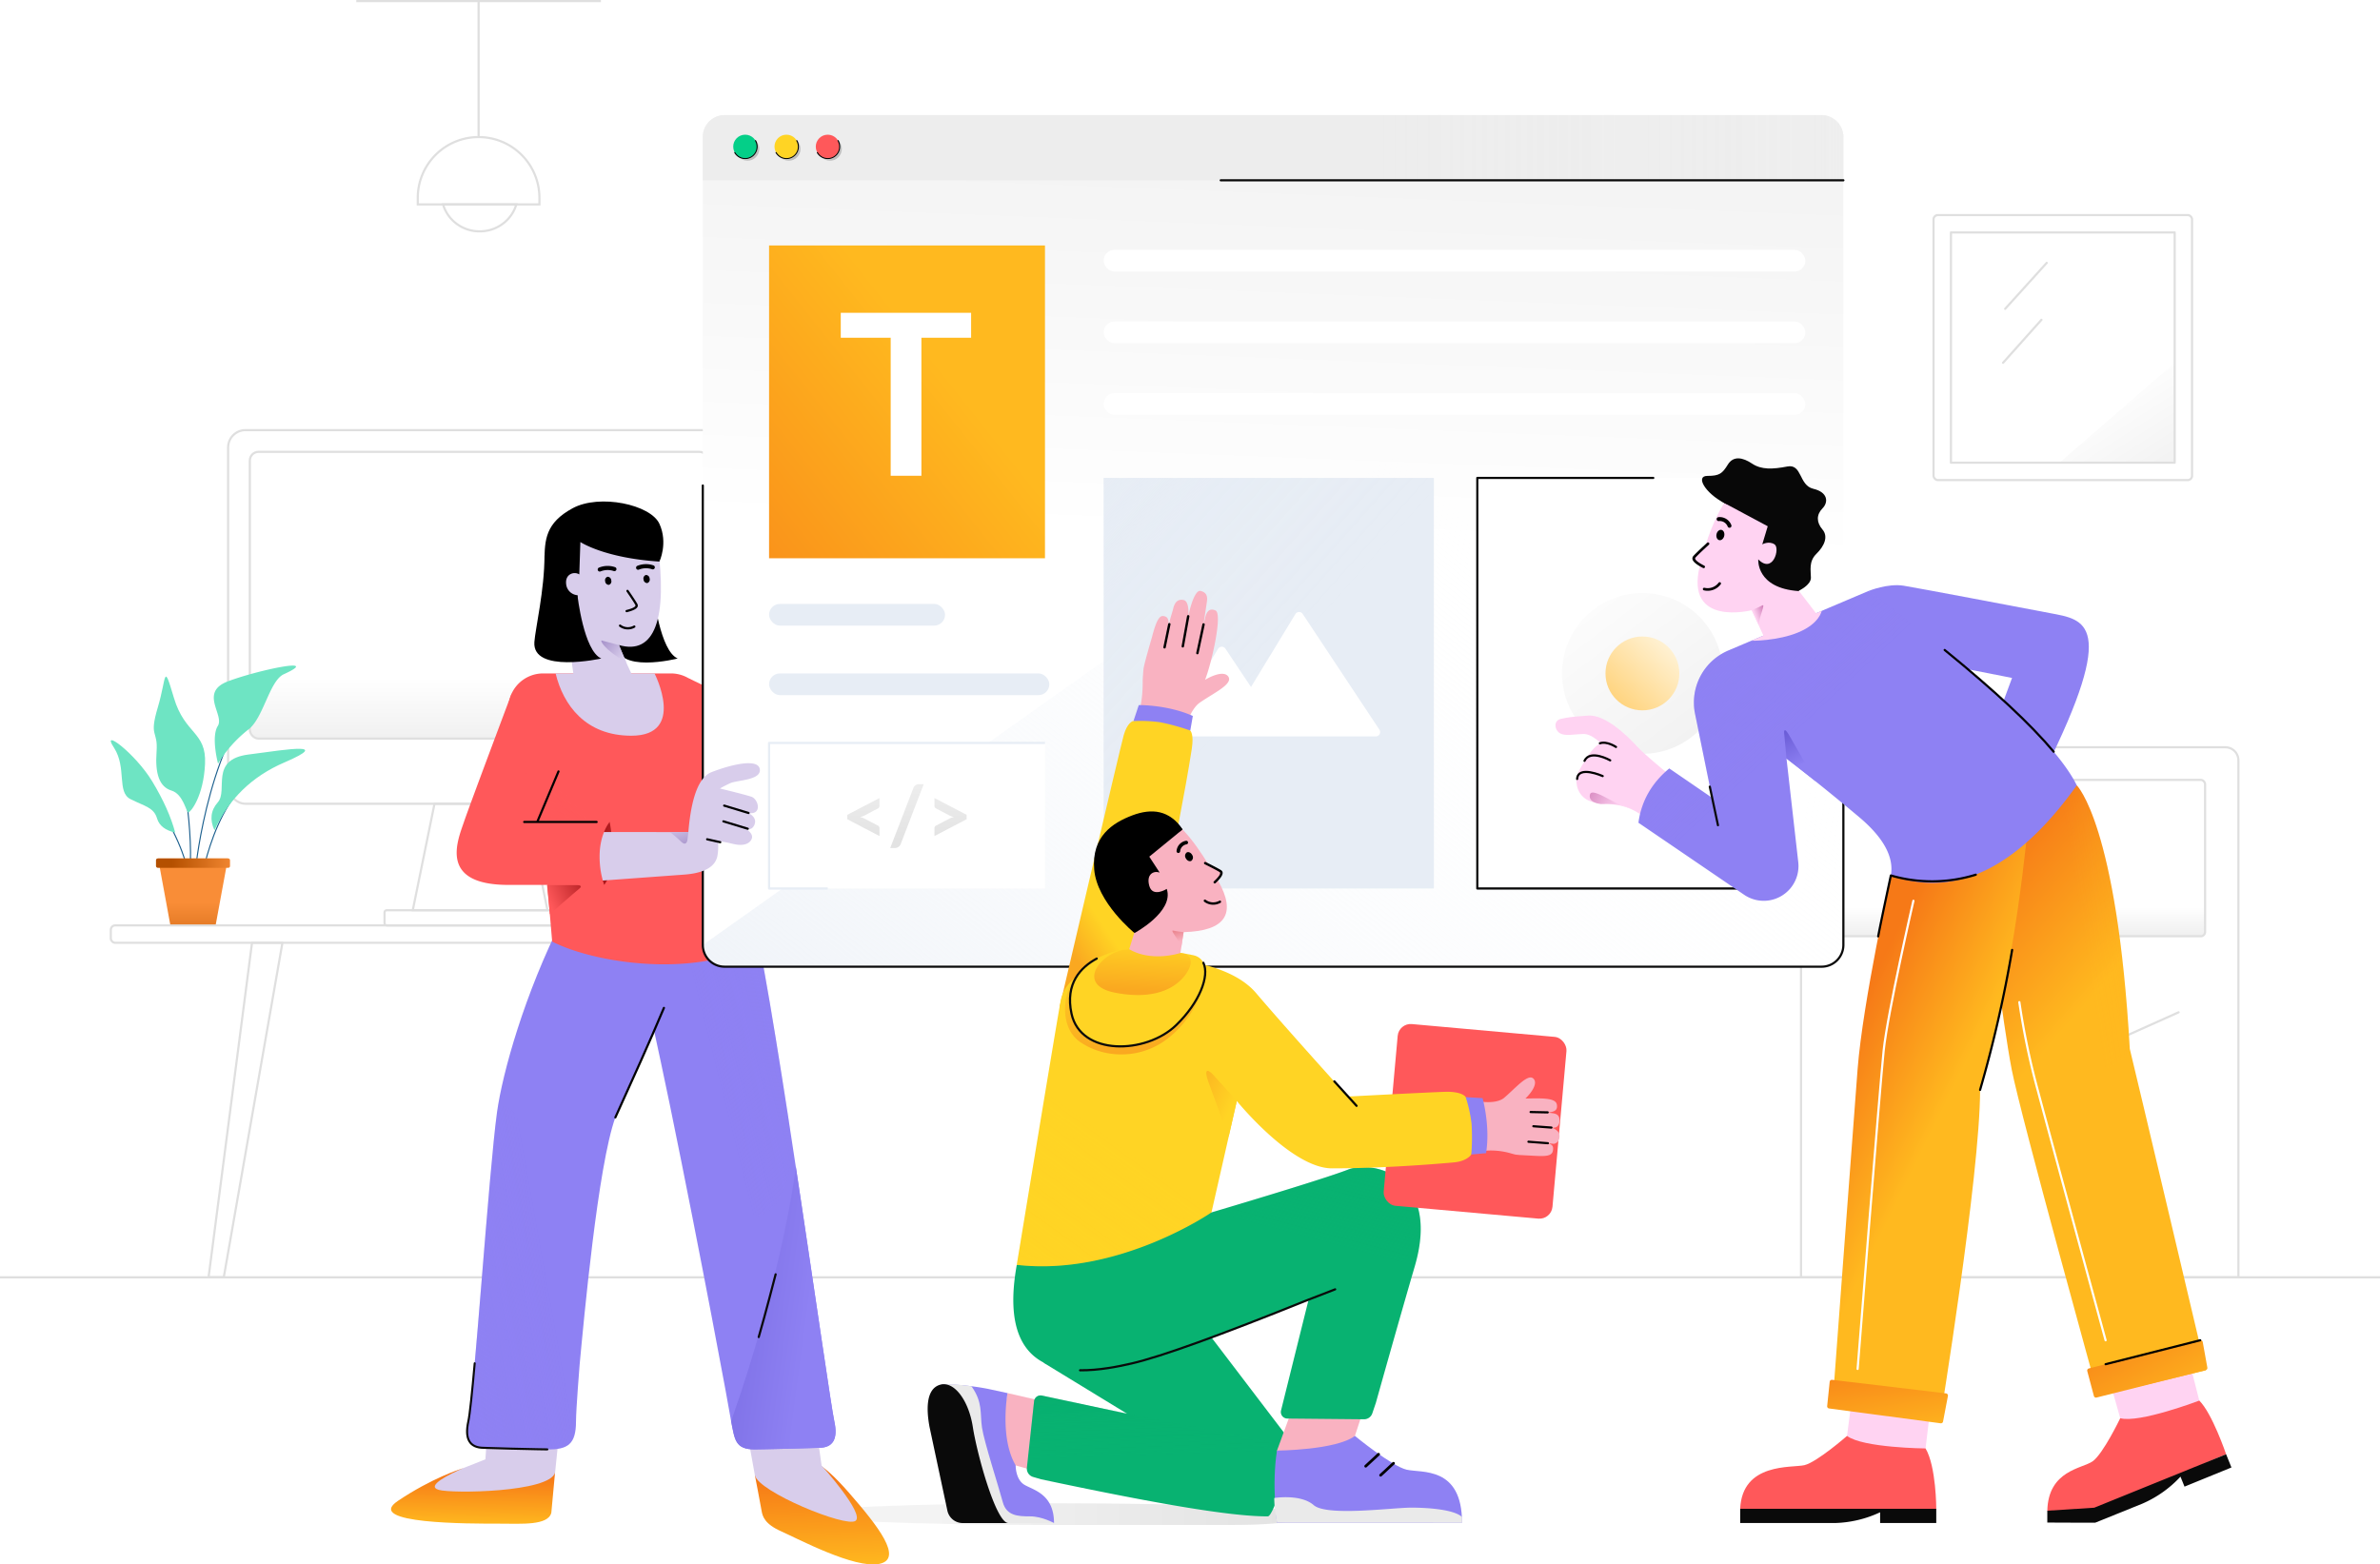 <svg xmlns="http://www.w3.org/2000/svg" xmlns:xlink="http://www.w3.org/1999/xlink" viewBox="0 0 1095.507 720.181"><defs><path id="reuse-0" fill="url(#d)" d="M50.132 145.407c0 10.46-3.747 13-13.2 12.863l-4.756-.079q-11.958-.219-24.592-.645-9.65-.093-7.014-12.138C3.2 133.362 10.006 30.162 13.774 3.023c2.511-18.093 44.97 49.771 41.887 77.725-1.808 16.393-3.147 30.926-3.866 38.6.005.003-1.663 20.619-1.663 26.059Z"/><path id="reuse-1" fill="url(#e)" d="M-1.223 116.345C-7.041 78.766-12.709 44.4-16.282 29.228L-76.3 0c-3.185 6.394 9.668 57.792 20.68 111.343 14.106 68.605 64.02 67.168 54.397 5.002Z" data-name="Mask"/><path id="reuse-2" fill="url(#i)" d="M3.2 38.145a4 4 0 0 1-2.839-4.268L3.682 3.3A3 3 0 0 1 7.289.692l3.276.7 35.89 7.64 77 14.978s-9.172 32.264-12.18 32.29c-17.488.123-54.142-6.4-104.423-17.073Z" data-name="Mask"/><path id="reuse-3" fill="url(#j)" d="M44.711 61.021 0 20.878S51.426 5.674 62.911 1.156s42.857 2.969 30.626 44.7c-6.899 23.532-48.826 15.165-48.826 15.165Z" data-name="Mask"/><path id="reuse-4" fill="url(#k)" d="M89.616 67.352S46.788 96.884 0 91.494c0 0 11.183-68.024 14.661-88.905C17.292-13.2 89.616 67.352 89.616 67.352Z" data-name="Mask"/><path id="reuse-5" fill="url(#m)" d="M41.292 0s18.528 17.842 24.4 121.306c1.634 6.371-50.093 31.348-54.328 9.613S0 49.979 0 49.979l9.667-46.7Z" data-name="Mask"/><path id="reuse-6" fill="url(#n)" d="M0 106.736q1.99-14.864 14.183-24.987L33.9 95.255l-7.846-38.633a26 26 0 0 1 15.3-29.155L106.018 0l3.251 2.446q78.97 59.607 92.493 87.078-40.972 57.345-85.573 41.486 2.24-12.69-14.595-26.863T68.143 77.176l5.414 47.69a16 16 0 0 1-24.909 15.026Z" data-name="Mask"/><path id="reuse-7" fill="url(#q)" d="M27.329 22.419H0L9.539 0Z" data-name="Mask"/></defs><defs><linearGradient id="d" x1="-.732" x2=".707" y1="1.414" y2=".681" gradientUnits="objectBoundingBox"><stop offset="0" stop-color="#8e81f3"/><stop offset=".713" stop-color="#8e81f3" stop-opacity=".2"/><stop offset="1" stop-color="#8e81f3" stop-opacity="0"/></linearGradient><linearGradient id="e" x1="1.505" x2=".5" y1="-.018" y2=".5" gradientUnits="objectBoundingBox"><stop offset="0" stop-color="#8e81f3"/><stop offset=".806" stop-color="#8e81f3" stop-opacity=".157"/><stop offset="1" stop-color="#8e81f3" stop-opacity="0"/></linearGradient><linearGradient id="g" x1="-.558" x2=".5" y1="-.675" y2=".5" gradientUnits="objectBoundingBox"><stop offset="0" stop-color="#e7edf5"/><stop offset=".696" stop-color="#e7edf5" stop-opacity=".059"/><stop offset="1" stop-color="#e7edf5" stop-opacity="0"/></linearGradient><linearGradient id="h" x1=".573" x2="1.573" y1=".5" y2=".5" gradientUnits="objectBoundingBox"><stop offset="0" stop-color="#f8f8f8" stop-opacity="0"/><stop offset=".389" stop-color="#f3f3f3" stop-opacity=".157"/><stop offset="1" stop-color="#ededed"/></linearGradient><linearGradient id="i" x1=".401" x2=".296" y1=".5" y2="-.831" gradientUnits="objectBoundingBox"><stop offset="0" stop-color="#08b271" stop-opacity="0"/><stop offset=".232" stop-color="#07ad6e" stop-opacity=".129"/><stop offset="1" stop-color="#008c57"/></linearGradient><linearGradient id="j" x1=".716" x2="1.119" y1=".58" y2="-.403" gradientUnits="objectBoundingBox"><stop offset="0" stop-color="#08b271" stop-opacity="0"/><stop offset=".449" stop-color="#08b271" stop-opacity=".267"/><stop offset="1" stop-color="#08b271"/></linearGradient><linearGradient id="k" x1=".439" x2="-.375" y1=".394" y2="1.772" gradientUnits="objectBoundingBox"><stop offset="0" stop-color="#ffd424" stop-opacity="0"/><stop offset=".386" stop-color="#ffd424" stop-opacity=".161"/><stop offset="1" stop-color="#ffd424"/></linearGradient><linearGradient id="m" x1="2.361" x2=".642" y1="-.222" y2=".407" gradientUnits="objectBoundingBox"><stop offset="0" stop-color="#f67917"/><stop offset=".826" stop-color="#fdad1e" stop-opacity=".129"/><stop offset="1" stop-color="#ffb91f" stop-opacity="0"/></linearGradient><linearGradient id="n" x1=".315" x2="-.264" y1=".5" y2=".051" gradientUnits="objectBoundingBox"><stop offset="0" stop-color="#8e81f3" stop-opacity="0"/><stop offset=".243" stop-color="#8e81f3" stop-opacity=".133"/><stop offset="1" stop-color="#8e81f3"/></linearGradient><linearGradient id="q" x1=".563" x2="-.299" y1=".5" y2="1.254" gradientUnits="objectBoundingBox"><stop offset="0" stop-color="#ff585a" stop-opacity="0"/><stop offset=".196" stop-color="#ff585a" stop-opacity=".078"/><stop offset="1" stop-color="#ff585a"/></linearGradient><linearGradient id="s" x1=".258" x2="1" y1=".5" y2=".5" gradientUnits="objectBoundingBox"><stop offset="0" stop-color="#f3f3f3"/><stop offset="1" stop-color="#e2e2e2"/></linearGradient><linearGradient id="a" x1=".5" x2=".5" y2="1" gradientUnits="objectBoundingBox"><stop offset="0" stop-color="#fff"/><stop offset="1" stop-color="#efefef"/></linearGradient><linearGradient xlink:href="#a" id="t" x1=".481" x2=".481" y1=".788" y2="1.02"/><linearGradient id="b" x1="2.452" x2="-.094" y1=".519" y2=".5" gradientUnits="objectBoundingBox"><stop offset="0" stop-color="#ff585a"/><stop offset="1" stop-color="#94060a"/></linearGradient><linearGradient xlink:href="#b" id="u" x1=".343" x2="0" y1=".656" y2="-.27"/><linearGradient id="c" x1=".404" x2=".436" y1=".141" y2="1" gradientUnits="objectBoundingBox"><stop offset="0" stop-color="#f67917"/><stop offset="1" stop-color="#ffb91f"/></linearGradient><linearGradient xlink:href="#c" id="v" x1=".596" x2=".564" y1=".141"/><linearGradient id="A" x1=".741" x2="-1.083" y1=".44" y2="-.187" gradientUnits="objectBoundingBox"><stop offset="0" stop-color="#8e81f3"/><stop offset="1" stop-color="#6052ce"/></linearGradient><linearGradient id="p" x1=".904" x2="-.202" y1=".718" gradientUnits="objectBoundingBox"><stop offset="0" stop-color="#d8cdeb"/><stop offset="1" stop-color="#9e88c5"/></linearGradient><linearGradient xlink:href="#b" id="B" x1=".047" x2="1.609" y1=".569" y2="0"/><linearGradient id="f" x1=".533" x2=".559" y1=".5" gradientUnits="objectBoundingBox"><stop offset="0" stop-color="#fff"/><stop offset="1" stop-color="#f2f2f2"/></linearGradient><linearGradient id="C" x1="-.156" x2=".688" y1="1.19" y2=".416" gradientUnits="objectBoundingBox"><stop offset="0" stop-color="#e7edf5"/><stop offset="1" stop-color="#fff" stop-opacity="0"/></linearGradient><linearGradient id="D" x1=".5" x2=".5" y1="-.053" y2=".881" gradientUnits="objectBoundingBox"><stop offset="0" stop-color="#eee"/><stop offset="1" stop-color="#e3e3e3"/></linearGradient><linearGradient xlink:href="#f" id="E" x1="0" x2=".796" y1="-.152" y2=".906"/><linearGradient id="F" x1=".821" x2=".12" y1=".115" y2=".846" gradientUnits="objectBoundingBox"><stop offset="0" stop-color="#fff1d2"/><stop offset="1" stop-color="#ffd47f"/></linearGradient><linearGradient id="G" x1=".372" x2=".871" y1=".372" y2=".837" gradientUnits="objectBoundingBox"><stop offset="0" stop-color="#dfdfdf"/><stop offset="1" stop-color="#bbb"/></linearGradient><linearGradient xlink:href="#c" id="H" x1="-.449" x2=".647" y1="1.405" y2=".417"/><linearGradient id="l" x1=".245" x2=".366" y1=".923" y2=".746" gradientUnits="objectBoundingBox"><stop offset="0" stop-color="#faa820"/><stop offset="1" stop-color="#ffd424"/></linearGradient><linearGradient xlink:href="#l" id="L" x1=".5" x2=".354" y1=".906" y2="-.169"/><linearGradient xlink:href="#l" id="M" x1=".5" x2=".646" y1=".906" y2="-.169"/><linearGradient id="N" x1=".231" x2=".231" y1=".684" y2="-.356" gradientUnits="objectBoundingBox"><stop offset="0" stop-color="#f9b2c1"/><stop offset="1" stop-color="#e26b71"/></linearGradient><linearGradient xlink:href="#l" id="O" x1="-.144" x2=".743" y1="-.176" y2=".69"/><linearGradient xlink:href="#c" id="P" x1=".21" x2=".356" y1=".038" y2=".397"/><linearGradient xlink:href="#c" id="R" x1=".558" x2=".768" y1=".026" y2=".342"/><linearGradient id="o" x1=".625" x2="-.134" y1=".616" y2=".047" gradientUnits="objectBoundingBox"><stop offset="0" stop-color="#ffd3f2"/><stop offset="1" stop-color="#d07cb7"/></linearGradient><linearGradient xlink:href="#c" id="T" x1=".081" x2=".971" y1="-.673" y2="1.303"/><linearGradient xlink:href="#c" id="U" x1="-.297" x2="1.074" y1="-.117"/><linearGradient xlink:href="#o" id="V" x1=".375" x2="1.134" y1=".616" y2=".047"/><linearGradient id="W" x1=".5" x2=".247" y1=".712" y2="-.154" gradientUnits="objectBoundingBox"><stop offset="0" stop-color="#8e81f3"/><stop offset="0" stop-color="#8c7ff2"/><stop offset="1" stop-color="#6052ce"/></linearGradient><linearGradient xlink:href="#p" id="X" x1=".5" x2=".904" y1="-.628" y2="1.34"/><linearGradient id="r" x1=".5" x2=".5" y1=".669" y2="1.88" gradientUnits="objectBoundingBox"><stop offset="0" stop-color="#f98d37"/><stop offset="1" stop-color="#b45000"/></linearGradient><linearGradient xlink:href="#r" id="Z" x1="1.118" x2=".218" y1=".5" y2=".5"/><linearGradient xlink:href="#a" id="aa" x1=".445" x2="1.145" y1=".217" y2="1.158"/><clipPath id="w"><use xlink:href="#reuse-0"/></clipPath><clipPath id="y"><use xlink:href="#reuse-1" data-name="Mask" transform="translate(76.794)"/></clipPath><clipPath id="I"><use xlink:href="#reuse-2" data-name="Mask"/></clipPath><clipPath id="J"><use xlink:href="#reuse-3" data-name="Mask"/></clipPath><clipPath id="K"><use xlink:href="#reuse-4" data-name="Mask"/></clipPath><clipPath id="Q"><use xlink:href="#reuse-5" data-name="Mask"/></clipPath><clipPath id="S"><use xlink:href="#reuse-6" data-name="Mask"/></clipPath><clipPath id="Y"><use xlink:href="#reuse-7" data-name="Mask"/></clipPath><pattern id="x" width="100%" height="100%" preserveAspectRatio="xMidYMid slice" viewBox="0 0 512 512"/><pattern id="z" width="1" height="1" patternTransform="matrix(-1 0 0 1 325.784 0)" viewBox="43.049 0 76.794 162.892"/></defs><g data-name="Group 90" transform="translate(-172 -155)"><path fill="url(#s)" d="M116 10h81.587C228.507 10 232 6.461 232 5c0-2.761-51.935-5-116-5S0 2.239 0 5s51.935 5 116 5Z" transform="translate(541 847)"/><g data-name="Group 12" transform="translate(1001 499)"><path fill="none" stroke="#dfdfdf" stroke-miterlimit="10" d="M6 0h189.326a6 6 0 0 1 6 6v238H0V6a6 6 0 0 1 6-6Z"/><path fill="url(#a)" d="M0 0h171v11.481a2 2 0 0 1-2 2H2a2 2 0 0 1-2-2V0Z" data-name="Rectangle" transform="translate(15 73.519)"/><rect width="171" height="72" fill="none" stroke="#dfdfdf" stroke-miterlimit="10" data-name="Rectangle" rx="2" transform="translate(15 15)"/><path fill="none" stroke="#dfdfdf" stroke-linecap="round" stroke-linejoin="round" stroke-miterlimit="10" d="M120.399 145.929 173.809 122M111.399 169.101l34.989-15.429" data-name="Path 107"/></g><path fill="none" stroke="#dfdfdf" stroke-miterlimit="10" d="M172 743h1095.507" data-name="Path 314"/><g stroke="#dfdfdf" stroke-miterlimit="10" data-name="Group 11" transform="translate(277 353)"><rect width="231" height="172" fill="none" data-name="Rectangle" rx="8"/><rect width="211" height="132" fill="url(#t)" data-name="Rectangle" rx="4" transform="translate(10 10)"/><path fill="none" d="M95 172h42l10 49H85Z" data-name="Rectangle"/><rect width="89" height="7" fill="none" data-name="Rectangle" rx="1" transform="translate(72 221)"/></g><rect width="386" height="8" fill="none" stroke="#dfdfdf" stroke-linejoin="round" stroke-miterlimit="10" data-name="Rectangle" rx="2" transform="translate(223 581)"/><path fill="none" stroke="#dfdfdf" stroke-linejoin="round" stroke-miterlimit="10" d="m302 589-27 154h-7l20-154Z" data-name="Rectangle"/><g data-name="Group 8"><g data-name="Group 3"><path fill="url(#b)" d="M0 .007a35.969 35.969 0 0 1 24.575 11.064s-5.384 7.326-12.61 5.865S0 .007 0 .007Z" data-name="Path 313" transform="translate(553.91 440.208)"/><path fill="#d8cdeb" d="M553 451.972c3.868.6 19.748 7.739 19.748 7.739.617.19 7.691-19.64 7.691-19.64q3.436.556 9.5 1.381l.749.126.733.115c6.648 1.007 7.881.1 8.243-.878.842-2.268-.964-3.023-3.1-3.936l2.436.564c1.288.294 3.734.5 4.874.708l.2.039c3.335.671 4.807-.547 5.15-2.641.267-1.631-2.545-3.379-5.411-4.388l-.252-.085c1.788.608 11.384 2.353 11.923-.206a3.18 3.18 0 0 0-2.375-4.046l-.276-.09-.779-.236-8.6-2.371.5.039 2.021.376c3.156.656 4.664-.233 4.642-2.681-.029-3.189-19.744-7.289-27.993-7.716l.446-.323.438-.331c3.175-2.456 5.565-5.5 4.239-7.6-2.03-3.213-8.894 3.005-15 6.61-7.7 4.772-19.747 39.471-19.747 39.471Z"/><path d="m603.957 430.761-12.3-3.015a.5.5 0 0 0-.611.341.5.5 0 0 0 .34.612l12.3 3.015a.5.5 0 0 0 .612-.341.5.5 0 0 0-.34-.612ZM603.413 423.57l-11.896-2.5a.5.5 0 0 0-.58.392.5.5 0 0 0 .393.58l11.897 2.5a.5.5 0 0 0 .58-.392.5.5 0 0 0-.394-.58ZM597.79 436.573l-9.554-2.087a.5.5 0 0 0-.618.33.5.5 0 0 0 .333.623l9.55 2.08a.5.5 0 0 0 .622-.328.5.5 0 0 0-.333-.618Z" data-name="Path"/><path fill="#ff585a" d="m553.91 440.215-19.44 48.84-45.435-21.779v40.539l50.751 15.025a13 13 0 0 0 15.927-8.076l22.772-63.485q-6.342 1.1-14.108-2.219t-10.467-8.845Z" data-name="Path 307"/></g><path fill="url(#u)" d="M3.028 15.841S.938 5.017.062.812s7.706 8.8 16.01 18.831Z" data-name="Path 312" transform="translate(501.043 496.424)"/><path d="M475.538 413.511s4.042-8.483 0-17.368-27.573-13.897-39.956-7.185-12.944 14.4-12.944 24.553v20.317l22.182 6.3Z" data-name="Path 306"/><path d="M472.967 428.995s2.833 25.592 10.97 29.14c0 0-28.976 7.361-27.9-7.326.453-6.152 1.063-11.787 1.627-17.294 12.923 2.126 15.303-4.52 15.303-4.52Z" data-name="Path 305"/><path fill="url(#c)" d="M1.746 3.963 0 6.294s2.628 13.591 3.078 16.322 1.5 6.155 9.068 9.521S45.839 49.4 57.214 47.117 56.61 29.6 43.3 14.342 26.064.059 26.064.059Z" data-name="Path 303" transform="translate(519.472 827.811)"/><path fill="#d8cdeb" d="M364.169 845.665a46.939 46.939 0 0 1 21.262-14.918l10-3.958 1.779-25.872c11.946-5.957 21.806-2.613 33.04 5.269l-2.776 26.99-1.66 6.562Z" data-name="Path 6"/><path fill="url(#v)" d="M-1.7 20.62C-.542 7.794 0 2.2 0 2.2c-2.664 9.04-47.332 9.677-53.5 7.9S-48.832 2.987-42.043 0l-1.447.547s-12.978 3.972-28.85 14.627 33 10.48 47.055 10.48c9.722 0 22.137.956 23.585-5.034Z" data-name="Path 4" transform="translate(427.474 830.748)"/><path fill="#d8cdeb" d="m550.178 829.63-3.718-26.4c-11.945-5.958-20.411-2.779-31.645 5.103 0 0 3.317 18.328 4.658 25.772 1.489 7.579 41.842 24.182 46.306 21.009s-15.601-25.484-15.601-25.484Z" data-name="Path 6"/><path fill="#8e81f3" d="M437.132 809.348c0 10.46-3.747 13-13.2 12.863l-4.756-.079q-11.958-.219-24.592-.645-9.65-.093-7.014-12.138c2.636-12.045 9.44-115.245 13.208-142.384 2.512-18.093 12.611-54.377 30.3-89.272 0 0 54.741-36.577 62.006-21.991s-14.284 61.753-37.835 113.682c-8.025 22.2-14.51 93.14-16.454 113.908.005 0-1.663 20.615-1.663 26.056Z" data-name="Path 126"/><g data-name="Path 126"><use xlink:href="#reuse-0" data-name="Mask" transform="translate(387 663.94)"/><g clip-path="url(#w)" data-name="Path 126" transform="translate(387 663.94)"><path fill="url(#x)" d="M50.132 145.407c0 10.46-3.747 13-13.2 12.863l-4.756-.079q-11.958-.219-24.592-.645-9.65-.093-7.014-12.138C3.2 133.362 10.006 30.162 13.774 3.023c2.511-18.093 44.97 49.771 41.887 77.725-1.808 16.393-3.147 30.926-3.866 38.6.005.003-1.663 20.619-1.663 26.059Z" data-name="Path 126"/></g></g><path fill="none" stroke="#0a0a0a" stroke-linecap="round" stroke-linejoin="round" stroke-miterlimit="10" stroke-width=".945" d="m423.927 822.211-4.756-.079q-11.958-.219-24.592-.645-9.65-.093-7.014-12.138c.719-3.284 1.747-13.334 2.935-26.769" data-name="Path"/><path fill="#8e81f3" d="M508.535 809.27c1.689 8.3 1.689 13.082 11.148 12.94l4.756-.079q11.958-.219 24.592-.645 9.65-.093 7.014-12.138c-2.635-12.046-26.877-187.482-36.362-227.764l-60.018-29.228c-3.185 6.394 9.668 57.792 20.68 111.343 14.106 68.605 27.756 142.263 28.19 145.571Z" data-name="Path 126"/><g data-name="Path 126"><use xlink:href="#reuse-1" data-name="Mask" transform="translate(535.966 552.356)"/><g clip-path="url(#y)" data-name="Path 126" transform="translate(459.172 552.356)"><path fill="url(#z)" d="M-1.223 116.345C-7.041 78.766-12.709 44.4-16.282 29.228L-76.3 0c-3.185 6.394 9.668 57.792 20.68 111.343 14.106 68.605 64.02 67.168 54.397 5.002Z" data-name="Path 126" transform="translate(76.794)"/></g></g><path fill="url(#A)" d="M-48.075 117.064c1.689 8.3 1.689 13.082 11.148 12.94l4.756-.079q11.958-.219 24.592-.645 9.65-.093 7.014-12.138C-2 110.569-9.873 55.36-18.268 0c0 .032-5.77 48.661-29.807 117.064Z" data-name="Path 126" transform="translate(556.61 692.207)"/><path fill="none" stroke="#000" stroke-linecap="round" stroke-linejoin="round" stroke-miterlimit="10" d="M477.601 618.973c-6.505 15.511-14.311 32.683-22.352 50.411" data-name="Path"/><path fill="#ff585a" d="M422.012 465h58.8a16 16 0 0 1 15.6 12.453l24.819 111c-24.819 16.476-72.942 11.165-95.073 0l-2.368-28.045s-11.794-14.899-13.043-21.008c-3.635-17.767-4.352-54.935-4.352-54.935A16 16 0 0 1 422.012 465Z" data-name="Rectangle"/><path fill="#d8cdeb" d="M474.619 404.841c4.881 35.2-1.364 51.826-17.709 47.105 0 0 3.229 8.075 5.687 13.053h10.683s14.742 28.678-10.682 28.678c-21.052 0-31.309-14.077-34.852-28.677h8.165l-4.034-28.027L429 402.669l1.446-.282 1.465-.278c15.235-2.857 26.774-3.899 32.735-2.477 6.337 1.512 9.7 3.238 9.973 5.209Z" data-name="Path 30"/><path d="M437.801 428.995s2.834 25.592 10.971 29.14c0 0-31.879 7.066-30.8-7.62.449-6.152 4.663-24.004 4.663-39.791 7.836-3.565 5.387 21.785 7.836 22.971 2.915 1.411 7.33-4.7 7.33-4.7Z" data-name="Path 305"/><path d="M469.953 423.407a1.706 1.706 0 0 0 1.064-2.109 1.706 1.706 0 0 0-1.72-1.613 1.706 1.706 0 0 0-1.067 2.107 1.706 1.706 0 0 0 1.723 1.615Z" data-name="Oval"/><path d="M466.06 417.231a8.691 8.691 0 0 1 6.097-.182.945.945 0 1 0 .58-1.798 10.578 10.578 0 0 0-7.387.227.946.946 0 0 0 .71 1.753Z" data-name="Path"/><path d="M452.29 424.229a1.706 1.706 0 0 0 1.064-2.109 1.706 1.706 0 0 0-1.72-1.613 1.706 1.706 0 0 0-1.067 2.107 1.706 1.706 0 0 0 1.723 1.615Z" data-name="Oval"/><path d="M448.397 418.054a8.691 8.691 0 0 1 6.097-.182.945.945 0 1 0 .58-1.798 10.578 10.578 0 0 0-7.387.227.946.946 0 0 0 .71 1.753ZM461.276 426.736l1.4 2.051.88 1.324.567.867q.787 1.218 1.217 1.969c.942 1.655-.825 2.886-4.785 3.864a.52.52 0 0 1-.25-1.009c3.315-.818 4.52-1.658 4.131-2.341l-.278-.474-.361-.588-.461-.726-.541-.83q-.967-1.471-2.376-3.518a.52.52 0 1 1 .857-.589ZM464.19 443.911a6.457 6.457 0 0 1-7.054-.451.52.52 0 1 1 .587-.858 5.423 5.423 0 0 0 5.987.387.52.52 0 1 1 .48.922Z" data-name="Path"/><path fill="url(#p)" d="M8.139 2.115S1.209.275.233.011s.8 4.076 11.258 10.035Z" data-name="Path 254" transform="translate(448.772 449.831)"/><path d="M439.145 404.512s10.945 7.365 36.395 9c0 0 1.12-7.238-.14-12s-26.631-8.2-32.978-5.356-14.227 1.724-15 5.357 4.457 35.46 4.457 35.46 5.923-2.649 5.923-7.978a5.68 5.68 0 0 1-5.195-5.011c-.635-4.75 3.678-6.1 6.036-4.555Z" data-name="Path 304"/><path fill="url(#B)" d="M0 0h13.388s3.7 0 1.493 1.715S1.3 13.5 1.3 13.5Z" data-name="Path 310" transform="translate(423.79 562.356)"/><path fill="none" stroke="#0a0a0a" stroke-linecap="round" stroke-linejoin="round" stroke-miterlimit="10" d="M529.02 741.613s-4.725 18.4-7.787 28.88" data-name="Path 12"/></g><g data-name="Group 10"><g data-name="Group 20" transform="translate(495 208)"><rect width="525" height="392" fill="url(#f)" data-name="Rectangle" rx="10" transform="translate(.5)"/><rect width="323" height="10" fill="#fff" data-name="Rectangle" rx="5" transform="translate(185 62)"/><rect width="323" height="10" fill="#fff" data-name="Rectangle Copy" rx="5" transform="translate(185 95)"/><rect width="323" height="10" fill="#fff" data-name="Rectangle Copy" rx="5" transform="translate(185 128)"/><path fill="url(#C)" d="M525 0v372a10 10 0 0 1-10 10H10a10 10 0 0 1-10-10Z" data-name="Rectangle" transform="translate(.5 10)"/><path fill="#fff" d="M31 289h127v67H31z" data-name="Rectangle"/><path fill="url(#D)" d="m19.758 29.378 10.675-27.62a2.638 2.638 0 0 1 1-1.3A2.738 2.738 0 0 1 33 0h2.183L24.605 27.509a2.7 2.7 0 0 1-1.12 1.4 2.947 2.947 0 0 1-1.563.472Zm20.369-9.1a1.332 1.332 0 0 1 .869-1.3l6.05-3.164a9.537 9.537 0 0 1 .962-.4 9.65 9.65 0 0 1 1.073-.305 9.651 9.651 0 0 1-1.073-.305 9.538 9.538 0 0 1-.962-.4L41 11.229a1.451 1.451 0 0 1-.675-.554 1.408 1.408 0 0 1-.194-.722V6.364L54.945 14.1v2.017l-14.819 7.748ZM0 16.114V14.1l14.819-7.736v3.589a1.408 1.408 0 0 1-.194.722 1.451 1.451 0 0 1-.675.554L7.9 14.412a7.036 7.036 0 0 1-.952.388q-.509.167-1.064.315a9.449 9.449 0 0 1 2.016.7l6.05 3.164a1.332 1.332 0 0 1 .869 1.3v3.589Z" data-name="Combined Shape" transform="translate(67 308)"/><path fill="none" stroke="#e7edf5" stroke-linejoin="round" stroke-miterlimit="10" d="M58 356H31v-67h127" data-name="Path"/><rect width="81" height="10" fill="#e7edf5" data-name="Rectangle" rx="5" transform="translate(31 225)"/><rect width="129" height="10" fill="#e7edf5" data-name="Rectangle Copy" rx="5" transform="translate(31 257)"/><path fill="#fff" d="M357 167h151v189H357z" data-name="Rectangle"/><circle cx="37" cy="37" r="37" fill="url(#E)" data-name="Oval" transform="translate(396 220)"/><circle cx="17" cy="17" r="17" fill="url(#F)" data-name="Oval" transform="translate(416 240)"/><path fill="none" stroke="#080808" stroke-linecap="round" stroke-linejoin="round" stroke-miterlimit="10" d="M483.331 356H357V167h81"/><path fill="#e7edf5" d="M185 167h152v189H185z" data-name="Rectangle"/><g data-name="Rectangle"><path fill="url(#g)" d="M0 0h152v189H0z" data-name="Mask" transform="translate(185 167)"/></g><path fill="#fff" d="M216.569 286a2 2 0 0 1-1.706-3.044l22.825-37.287a2 2 0 0 1 3.37-.066l11.776 17.657 20.423-33.57a2 2 0 0 1 3.376-.066l35.309 53.276a2 2 0 0 1-1.667 3.1Z" data-name="Path"/><path fill="#0a0a0a" d="M525 251v131a9.5 9.5 0 0 1-9.5 9.5h-505A9.5 9.5 0 0 1 1 382V170.5a.5.5 0 0 0-.5-.5.5.5 0 0 0-.5.5V382a10.5 10.5 0 0 0 10.5 10.5h505A10.5 10.5 0 0 0 526 382V251Z" data-name="Path"/><path fill="#ededed" d="M10.5 0h505a10 10 0 0 1 10 10v20H.5V10a10 10 0 0 1 10-10Z" data-name="Rectangle"/><g data-name="Rectangle"><path fill="url(#h)" d="M10 0h505a10 10 0 0 1 10 10v20H0V10A10 10 0 0 1 10 0Z" data-name="Mask" transform="translate(.5)"/></g><circle cx="5.5" cy="5.5" r="5.5" fill="url(#G)" data-name="Oval" transform="translate(15.5 10)"/><circle cx="5.5" cy="5.5" r="5.5" fill="url(#G)" data-name="Oval" transform="translate(34.5 10)"/><circle cx="5.5" cy="5.5" r="5.5" fill="url(#G)" data-name="Oval" transform="translate(53.5 10)"/><circle cx="5.5" cy="5.5" r="5.5" fill="#04cf88" data-name="Oval" transform="translate(14.5 9)"/><circle cx="5.5" cy="5.5" r="5.5" fill="#ffd424" data-name="Oval" transform="translate(33.5 9)"/><circle cx="5.5" cy="5.5" r="5.5" fill="#ff585a" data-name="Oval" transform="translate(52.5 9)"/><path d="M53.021 17.375a5.75 5.75 0 0 0 9.959-5.75.25.25 0 0 0-.433.25 5.25 5.25 0 1 1-9.093 5.25.25.25 0 1 0-.433.25ZM34.021 17.375a5.75 5.75 0 0 0 9.959-5.75.25.25 0 0 0-.433.25 5.25 5.25 0 1 1-9.093 5.25.25.25 0 1 0-.433.25ZM15.021 17.375a5.75 5.75 0 0 0 9.959-5.75.25.25 0 0 0-.433.25 5.25 5.25 0 1 1-9.093 5.25.25.25 0 1 0-.433.25Z" data-name="Path"/><path fill="none" stroke="#080808" stroke-linecap="round" stroke-linejoin="round" stroke-miterlimit="10" d="M525.501 30h-286.6" data-name="Path 11"/></g><path fill="url(#H)" d="M0 0h127v144H0z" data-name="Rectangle" transform="translate(526 268)"/><path fill="#fff" d="M619 299v11.463h-22.875V374H581.98v-63.537H559V299Z"/></g><g data-name="Group 9" transform="translate(599 427)"><g data-name="Group 7"><path fill="#f9b2c1" d="m80.086 111.2.089-.295 17.19-54.518-.1.071a58.312 58.312 0 0 0 1.7-15.183l.039-.807.041-.677q.091-1.425.266-3.426l.041-.4q.268-2.222 3.937-14.8l.211-.818c2.09-7.939 3.637-8.842 4.83-8.766 2.682.17 2.633 2.344 2.592 4.931l.529-2.73c.283-1.44 1.179-4.017 1.484-5.267l.05-.218c.826-3.688 2.727-4.632 5.008-4.034 1.776.466 2.28 4.111 2.008 7.475l-.028.294c.191-2.09 2.756-12.619 5.6-12.009s3.182 2.626 3.034 4.24l-.033.321-.113.9-1.48 9.8.186-.526.532-2.221c.761-3.5 2.344-4.629 4.819-3.5 3.224 1.471-1.524 23.336-4.819 31.9l.529-.306.534-.294c3.928-2.113 8.1-3.164 9.628-.869 2.344 3.513-7.07 7.67-13.487 12.234q-4.056 3.284-6.908 13.071L107.784 108.5l-2.3.65-2.2.6-1.6.429-1.543.4q-21.455 5.521-20.055.621Z" data-name="Path"/><path d="m120.473 11.774-2.492 13.84a.55.55 0 0 1-.62.462.55.55 0 0 1-.463-.62l2.486-13.837a.55.55 0 0 1 .62-.463.55.55 0 0 1 .469.618ZM127.527 15.577l-2.832 13.196a.55.55 0 0 1-.66.411.55.55 0 0 1-.41-.66l2.831-13.197a.55.55 0 0 1 .66-.411.55.55 0 0 1 .411.66ZM111.787 15.407l-2.195 10.635a.554.554 0 1 1-1.1-.136l2.2-10.635a.552.552 0 0 1 1.095.136Z" data-name="Path"/></g><path fill="url(#l)" d="M0 132.417S27.922 12.888 29.523 7.23 33.694.8 33.694.8s16.534-2.82 26.459 4.352c0 0 1.758 1.48.7 8.376-5.912 38.43-22.793 114.755-22.793 114.755Z" data-name="Path 300" transform="translate(60.73 59.148)"/><path fill="#8e81f3" d="M97.172 52.581s13.217-.22 24.885 5l-1.176 6.717a103.03 103.03 0 0 0-13.743-3.8 66.129 66.129 0 0 0-12.411-.554Z" data-name="Path 301"/><path fill="#f9b2c1" d="m36.762 369.291 18.162 4.17-.437 33.06-23.468-6.583Z" data-name="Path 295"/><path fill="#08b271" d="M48.509 407.883a4 4 0 0 1-2.839-4.268l3.321-30.575a3 3 0 0 1 3.607-2.61l3.276.7 35.889 7.642-38.5-23.5 72.037-18.58 43.469 57.055s-9.177 32.265-12.185 32.286c-17.488.123-54.142-6.4-104.423-17.073Z" data-name="Path 294"/><g data-name="Path 294"><use xlink:href="#reuse-2" data-name="Mask" transform="translate(45.309 369.737)"/><g clip-path="url(#I)" data-name="Path 294" transform="translate(45.309 369.737)"><path fill="url(#x)" d="M3.2 38.145a4 4 0 0 1-2.839-4.268L3.682 3.3A3 3 0 0 1 7.289.692l3.276.7 35.89 7.64 77 14.978s-9.172 32.264-12.18 32.29c-17.488.123-54.142-6.4-104.423-17.073Z" data-name="Path 294"/></g></g><path fill="#f9b2c1" d="m163.189 404.704-2.4-8.937 7.863-21.443h32.8l-4.79 14.678-10.927 20.916Z" data-name="Path 9"/><g data-name="Group 4"><path fill="#8e81f3" d="M160.788 428.947s-2.509-17.419 0-33.18c0 0 27.253-.2 35.872-6.765 0 0 16.982 13.961 23.825 15.551s25.487-1.733 25.487 24.395h-85.184Z" data-name="Path 83"/><path fill="#eaeaea" d="M159.534 417.593s12.107-2 18.165 3.276 36.119 1.152 44.913 1.152 19.975 1.047 23.361 4.314l.027 2.633-85.211-.02s-.557-3.49-.906-5.942a45.536 45.536 0 0 1-.349-5.413Z" data-name="Path 8"/><path fill="none" stroke="#000" stroke-linecap="round" stroke-linejoin="round" stroke-miterlimit="10" stroke-width="1.26" d="m207.552 397.452-5.925 5.491M214.422 401.602l-5.925 5.491" data-name="Path 10"/></g><path fill="#08b271" d="M165.541 381.006a3 3 0 0 1-2.883-3.724l12.689-51.022s-61.3 24.738-81.483 29.4-63.248 12.479-52.841-45.4l66.788-29.055 22.825 4.912s51.426-15.2 62.911-19.722 42.857 2.969 30.626 44.7c-6.9 23.536-17.873 62.7-17.873 62.7l-1.632 4.829a4 4 0 0 1-3.827 2.719Z" data-name="Path 293"/><g data-name="Path 293"><use xlink:href="#reuse-3" data-name="Mask" transform="translate(130.636 265.239)"/><g clip-path="url(#J)" data-name="Path 293" transform="translate(130.636 265.239)"><path fill="url(#x)" d="M44.711 61.021 0 20.878S51.426 5.674 62.911 1.156s42.857 2.969 30.626 44.7c-6.899 23.532-48.826 15.165-48.826 15.165Z" data-name="Path 293"/></g></g><rect width="78" height="84" fill="#ff585a" data-name="Rectangle" rx="6" transform="rotate(5.13 -2111.268 2520.162)"/><path fill="none" stroke="#0a0a0a" stroke-linecap="round" stroke-linejoin="round" stroke-miterlimit="10" d="m187.571 321.526-12.226 4.734q-61.3 24.738-81.481 29.396c-6.376 1.47-15.107 3.22-23.719 3.136" data-name="Path"/><path fill="#f9b2c1" d="M278.949 224.656c1.805 2.056-.625 5.932-3.808 9.043l3.247-.062c5.963-.087 10.772.126 11.225 2.827s-1.1 3.437-4.564 3.677l1.795.2.814.112.29.046c1.452.249 2.9.8 2.9 3.246 0 2.938-1.837 3.641-3.717 3.317q3.731 1.332 3.717 3.908c-.012 2.143-1.252 3.351-2.589 3.561-.27.042-2.941-.32-3.209-.359 2.281.573 3.209 1.255 2.727 3.65-.43 2.135-2.736 2.534-7.69 2.279l-7.607-.4-1.238-.121a7.944 7.944 0 0 1-1.757-.363q-.215-.049-.447-.11l-.237-.064a33.06 33.06 0 0 0-14.684-1.021l-.517.1.24-.206c-1.194.5-2.044.719-2.2.365-1.399-5.072-7.165-14.781-3.363-19.658l.185-.225c.99-1.14 1.442-3.055 3.73-3.016l-1.37-.82q10.15 1.965 14.26-.981l.472-.4c5.362-4.569 10.946-11.319 13.395-8.525Z" data-name="Path"/><path d="m287.191 246.57-8.322-.615a.5.5 0 1 0-.12.993l8.324.616a.5.5 0 0 0 .119-.993ZM285.401 239.572l-7.838-.165a.5.5 0 0 0-.516.483.5.5 0 0 0 .483.517l7.839.165a.5.5 0 0 0 .516-.484.5.5 0 0 0-.484-.516ZM285.571 253.777l-8.92-.683a.5.5 0 1 0-.188.982l8.922.68a.5.5 0 0 0 .188-.983Z" data-name="Path"/><g data-name="Group 21"><path fill="#8e81f3" d="m9.872 374.029-3.543-8.82a118.014 118.014 0 0 1 21.5 2.15l8.938 1.932s-3.75 20.513 3.738 33.26c0 0-.133 6.554 4.133 9.005s13.519 4.328 13.519 17.564h-28Z" data-name="Path 297"/><path fill="#eaeaea" d="M58.157 429.12s-5.47-3.085-11.023-3.085-10.88-.21-12.578-6.632-8.584-27.716-9.549-34.229.46-11.626-4.833-19c-.001 0-8.375-1.373-13.742-.861l23.332 63.836Z" data-name="Path 7"/><path fill="#0a0a0a" d="M16.122 429.119a7.2 7.2 0 0 1-7.042-5.7l-8.215-38.52c-1.438-7.69-1.796-17.396 4.715-19.41s13.308 7.092 15.207 19.41 10.651 44.22 16.367 44.22H16.122Z" data-name="Path 296"/></g><path fill="#ffd424" d="m142.297 234.828-11.661 51.289s-42.828 29.532-89.616 24.142c0 0 16.586-101.133 20.136-121.263s39.227-20.129 39.227-20.129 36.305-.745 50.786 16.276 42.24 47.639 42.24 47.639 36.095-1.9 44.505-2.176 9.755 2.447 9.755 2.447a31.458 31.458 0 0 1 2.565 26.39s-1.8 3.112-8.145 3.669c-25.814 2.268-44.769 2.724-55.962 2.724-18.7 0-43.83-31.008-43.83-31.008Z" data-name="Path 292"/><g data-name="Path 292"><use xlink:href="#reuse-4" data-name="Mask" transform="translate(41.02 218.766)"/><g clip-path="url(#K)" data-name="Path 292" transform="translate(41.02 218.766)"><path fill="url(#x)" d="M89.616 67.352S46.788 96.884 0 91.494c0 0 11.183-68.024 14.661-88.905C17.292-13.2 89.616 67.352 89.616 67.352Z" data-name="Path 292"/></g></g><path fill="#8e81f3" d="M255.416 233.51s3.635 12.71 1.615 25.333l-6.793.604a103.042 103.042 0 0 0 .11-14.26 66.137 66.137 0 0 0-2.678-12.133Z" data-name="Path 301"/><path fill="url(#L)" d="m57.166 9.451 6.6-3.115a48.048 48.048 0 0 1-16.952 24.89C33.405 41.173 16.9 39.489 6.789 32.343S-.96 7.46 6.177 1.022 3.016 20.568 18.21 23.584 57.166 9.451 57.166 9.451Z" data-name="Path 302" transform="translate(63.237 175.201)"/><path fill="#ffd424" d="M114.397 199.905c13.94-13.48 17.658-30.044 7.918-32.174s-28.171-4.1-36.26-1.762-24.056 9.135-19.841 28.642 34.244 18.774 48.183 5.294Z" data-name="Path 148"/><path fill="none" stroke="#0a0a0a" stroke-linecap="round" stroke-linejoin="round" stroke-miterlimit="10" d="M77.832 169.265c-7.352 3.974-14.627 11.423-11.618 25.35 4.215 19.511 34.244 18.77 48.183 5.29 10.779-10.423 15.446-22.69 12.506-28.702" data-name="Path"/><path fill="url(#M)" d="M-1.778 10.328C2.408 3.307-3.26 2.049-3.26 2.049l-.016-.02C-12.138.546-24-.532-31.48.276c-11.252 2.421-21.1 16.185-3.8 19.649a54.5 54.5 0 0 0 10.68 1.137c12.31 0 19.5-5.162 22.822-10.734Z" data-name="Combined Shape" transform="translate(121.339 165)"/><path fill="#f9b2c1" d="m116.336 166.721 1.479-9.619q28.821-.807 15.906-23.616l-.736-1.288c-8.319-14.429-16.119-24.954-22.937-27.719l-27.67 21.2 13.826 28.23-3.426 11.02s8.556 6.05 23.558 1.792Z" data-name="Path 3"/><path fill="#f9b2c1" d="m125.483 123.912 5.137 11.386.84-.701q1.438-1.22 2.186-1.957l.403-.41c.953-1.001 2.221-2.668-.409-3.91l-.545-.26q-2.833-1.38-7.612-4.148Z" data-name="Path 26"/><path d="m128.003 124.84 2.347 1.18 1.493.77.97.511q1.358.727 2.138 1.201c1.722 1.05.718 3.095-2.445 6.035a.55.55 0 0 1-.75-.805c2.647-2.461 3.331-3.857 2.619-4.288l-.501-.297-.636-.36-.749-.409q-1.874-1.01-4.975-2.553a.55.55 0 1 1 .489-.985Z" data-name="Path"/><path d="M121.334 124.295c-.804.428-1.918-.095-2.49-1.168a1.985 1.985 0 0 1 .425-2.718c.805-.427 1.92.095 2.49 1.168a1.985 1.985 0 0 1-.425 2.718Z" data-name="Oval"/><path d="M119.194 116.672a3.568 3.568 0 0 0-2.99 3.283.825.825 0 1 1-1.632-.246 5.2 5.2 0 0 1 4.261-4.648.825.825 0 1 1 .358 1.61ZM134.795 143.596a6.833 6.833 0 0 1-7.465-.479.55.55 0 1 1 .622-.906 5.739 5.739 0 0 0 6.336.41.55.55 0 0 1 .507.975Z" data-name="Path"/><path fill="url(#N)" d="M4.835 2.1S1.937.912.428.081s1.458 4.913 1.458 8.348Z" data-name="Path 2" transform="rotate(-16 612.788 -322.35)"/><path d="M95.217 157.511s18.363-9.878 14.834-20.317c0 0-6.488 4.143-8.034-1.4s2.221-7.122 4.782-6.093l-4.782-7.35 15.304-12.516s-4.45-6.475-8.521-6.475-28.549 21.14-28.549 21.14Z" data-name="Path 298"/><path d="M95.216 157.511S77.912 143.5 76.66 128.247s8.5-21.47 17.51-24.886 17.199-2.478 23.151 6.474l-24.942 15.266Z" data-name="Path 299"/><path fill="url(#O)" d="M14.229 14.285 3.02 1.835s-5.048-5.17-1.657 4.228 9.083 24.745 9.083 24.745Z" data-name="Path 14" transform="translate(128.068 220.543)"/><path fill="none" stroke="#000" stroke-linecap="round" stroke-linejoin="round" stroke-miterlimit="10" d="m187.186 225.783 10.234 11.271" data-name="Path 13"/></g><g data-name="Group 2" transform="translate(887 366)"><path fill="#8e81f3" d="M145.193 61.002s8.782-3.569 16.06-2.377 51.24 9.536 67.281 12.6 31.758 4.1-2.39 72.6l-26.5-11.68 11.494-31.07-39.654-7.787Z" data-name="Path 287"/><path fill="#ffd3f2" d="m297.392 434.002-5.813-22.825-36.712 9.185 6.07 21.49 8.517 7.133 22.125-2.85Z" data-name="Path 285"/><path fill="url(#P)" d="M41.292 0s18.528 17.842 24.4 121.306c1.634 6.371 35.055 147.977 35.055 147.977l-49.524 11.879S15.6 152.654 11.361 130.919 0 49.979 0 49.979l9.667-46.7Z" data-name="Path 284" transform="translate(199.643 150.526)"/><g data-name="Path 284"><use xlink:href="#reuse-5" data-name="Mask" transform="translate(199.643 150.526)"/><g clip-path="url(#Q)" data-name="Path 284" transform="translate(199.643 150.526)"><path fill="url(#x)" d="M41.292 0s18.528 17.842 24.4 121.306c1.634 6.371-50.093 31.348-54.328 9.613S0 49.979 0 49.979l9.667-46.7Z" data-name="Path 284"/></g></g><path fill="#ffd3f2" d="m140.232 462.602-5.043-12.6 3.487-27.189 36.172 3.454-3.636 30.5Z" data-name="Path 283"/><path fill="url(#R)" d="M27 23.735S14.056 82.2 11.688 112.809 0 268.928 0 268.928l49.466 6.535s18.6-113.812 18.6-153.024C84.686 65.3 90.115 0 90.115 0Z" data-name="Path 282" transform="translate(128.367 168.277)"/><path fill="none" stroke="#000" stroke-linecap="round" stroke-linejoin="round" stroke-miterlimit="10" d="M196.429 290.716a582.606 582.606 0 0 0 14.748-64.43" data-name="Path"/><g data-name="Group 6"><path fill="#ff585a" d="M176.256 483.548s0-19.437-4.924-27.777c0 0-28.9-.254-36.143-5.769 0 0-13.893 12.13-19.641 13.465S86.967 462.132 86 483.548h90.256Z" data-name="Path 83"/><path fill="#0a0a0a" d="M176.256 483.548v6.561h-25.844v-4.95a52.182 52.182 0 0 1-20.984 4.95H86v-6.561Z" data-name="Path 84"/></g><g data-name="Group 6"><path fill="#ff585a" d="M309.674 458.443s-6.371-18.797-12.349-24.702c0 0-27.611 10.513-36.388 8.111 0 0-7.887 16.46-12.717 19.852s-20.399 4.098-20.851 22.731l22.31.614 53.624-23.942Z" data-name="Path 83"/><path fill="#0a0a0a" d="m309.673 458.444 2.458 6.083-21.605 8.818-1.854-4.588a52.182 52.182 0 0 1-17.602 12.45l-21.603 8.728c0 .065-22.098-.042-22.098-.042l-.001-5.457 21.606-1.379Z" data-name="Path 84"/></g><path fill="#ffd3f2" d="M65.103 155.084S43.8 138.336 38.855 132.933s-14.961-15.072-22.828-14.515-9.314.788-12.595 1.524-3.048 4.73-.659 6.434 6.79.6 10.91.496 8.097 4.252 8.097 4.252-3.108 1.247-6.468 6.816-5.472 7.986-4.47 12.695 4.76 8.086 11.301 8.054 14.16.245 26.665 12.37Z" data-name="Path 134"/><path fill="none" stroke="#000" stroke-linecap="round" stroke-linejoin="round" stroke-miterlimit="10" stroke-width="1" d="M26.17 139.018s-9.228-5.26-11.823.214" data-name="Path 135"/><path fill="none" stroke="#000" stroke-linecap="round" stroke-linejoin="round" stroke-miterlimit="10" stroke-width="1" d="M22.709 146.255s-11.34-5.081-11.754 1.318" data-name="Path 136"/><path fill="none" stroke="#000" stroke-linecap="round" stroke-linejoin="round" stroke-miterlimit="10" stroke-width="1" d="M28.838 132.852s-4.221-2.822-7.412-1.683" data-name="Path 137"/><path fill="url(#o)" d="M13.254 8.22a41.866 41.866 0 0 1 8.6 6.633l-.057-.03A30 30 0 0 0 5.935 6.32l-1.346-.285q-.2-.042-.4-.088l-.07-.036C1.166 4.855-.844 2.97.35.618c1.493-2.94 9.062 5.454 12.773 7.531Z" data-name="Path" transform="rotate(-12.04 739.21 -.66)"/><path fill="#8e81f3" d="M39.175 167.738q1.99-14.864 14.183-24.987l19.717 13.506-7.846-38.633a26 26 0 0 1 15.3-29.155l64.664-27.467 3.251 2.446q78.97 59.607 92.493 87.078-40.972 57.345-85.573 41.486 2.24-12.69-14.595-26.863t-33.451-26.971l5.414 47.69a16 16 0 0 1-24.909 15.026Z" data-name="Path 279"/><g data-name="Path 279"><use xlink:href="#reuse-6" data-name="Mask" transform="translate(39.175 61.002)"/><g clip-path="url(#S)" data-name="Path 279" transform="translate(39.175 61.002)"><path fill="url(#x)" d="M0 106.736q1.99-14.864 14.183-24.987L33.9 95.255l-7.846-38.633a26 26 0 0 1 15.3-29.155L106.018 0l3.251 2.446q78.97 59.607 92.493 87.078-40.972 57.345-85.573 41.486 2.24-12.69-14.595-26.863T68.143 77.176l5.414 47.69a16 16 0 0 1-24.909 15.026Z" data-name="Path 279"/></g></g><path fill="none" stroke="#000" stroke-linecap="round" stroke-linejoin="round" stroke-miterlimit="10" d="M180.133 88.21q34.376 27.978 50.17 46.833" data-name="Path"/><path fill="url(#T)" d="M.1 12.2a1 1 0 0 0 .863 1.095l51.362 6.825a1 1 0 0 0 1.114-.8l2.24-11.777a1 1 0 0 0-.864-1.18L2.375.12a1 1 0 0 0-1.113.89Z" data-name="Path 286" transform="translate(125.943 424.068)"/><path fill="url(#U)" d="m4.281 26.394 50.272-12.632a1 1 0 0 0 .752-1.15L53.178.823a1 1 0 0 0-1.161-.807l-.068.015L.755 12.995a1 1 0 0 0-.746 1.1l.026.129 3.049 11.457a1 1 0 0 0 1.197.713Z" data-name="Path 286" transform="translate(245.734 405.953)"/><path fill="none" stroke="#000" stroke-linecap="round" stroke-linejoin="round" stroke-miterlimit="10" d="m297.751 405.969-.068.015-43.482 11.011" data-name="Shape"/><path fill="#ffd3f2" d="m91.139 83.965 5.564-2.375-5.376-11.7s-30.715 7.885-23.975-20.148 16.577-35.74 16.577-35.74l27.864 13.049 1.172 33.9 7.967 10.351 2.565-1.094s-.87 5.7-10.533 9.808-21.825 3.949-21.825 3.949Z" data-name="Path 3"/><path fill="#ffd3f2" d="M71.184 50.721s-2.905-1.275-4.179-1.991-3.771-2.15-1.126-4.471 7.28-7.138 7.28-7.138Z" data-name="Path 26"/><path d="m70.776 38.866-2.124 1.96-1.345 1.266q-1.859 1.768-2.767 2.753c-1.5 1.631.179 3.49 4.414 5.64a.605.605 0 0 0 .546-1.078c-3.543-1.8-4.69-3.068-4.07-3.742l.44-.465.564-.573q1.744-1.744 5.159-4.869a.605.605 0 1 0-.817-.892Z" data-name="Path 22"/><ellipse cx="1.815" cy="2.42" data-name="Oval" rx="1.815" ry="2.42" transform="rotate(12.04 -116.486 374.768)"/><path d="M76.11 28.877a3.925 3.925 0 0 1 4.157 2.565.908.908 0 0 0 1.651-.755 5.724 5.724 0 0 0-5.915-3.622.908.908 0 0 0 .107 1.812Z" data-name="Path 27"/><path d="M69.282 60.757a7.516 7.516 0 0 0 7.748-2.768.605.605 0 1 0-.933-.772 6.313 6.313 0 0 1-6.575 2.355.605.605 0 0 0-.24 1.185Z" data-name="Path 24"/><path fill="url(#V)" d="M-5.318 2.306S-2.131 1-.471.089s-1.6 5.4-1.6 9.182Z" data-name="Path 2" transform="translate(96.649 67.585)"/><path fill="#080808" d="m78.575 20.496 20.106 10.761-2.513 8.339s3.019-1.741 5.659 0-.719 13.79-7.501 6.9c0 0-1.142 13.245 18.629 14.607 0 0 6.829-13.887 6.694-26.26s-5.636-22.714-18.155-27.569-21.86-3.305-26.345 2.678 3.426 10.544 3.426 10.544Z" data-name="Path 280"/><path fill="#080808" d="M112.965 60.947s5.594-2.592 5.594-5.968-1.113-7.479 2.549-11.059 5.532-7.936 2.766-11.172-2.879-6.767 0-9.711 2.457-7.475-4.226-9.037-5.09-11.576-11.928-10.257-12 1.514-16.226-1.318-8.574-3.761-11.155.406-3.846 5.243-9.453 5.243-1.03 7.876 7.688 12.426 26.7-1 30.545 9.016 3.846 31.431 3.846 31.431Z" data-name="Path 281"/><path fill="url(#W)" d="M1.133 13.317.049 1.646s-.418-4 2.756 1.712 11.817 20.477 11.817 20.477Z" data-name="Path 288" transform="translate(106.185 124.861)"/><path fill="none" stroke="#0a0a0a" stroke-linecap="round" stroke-linejoin="round" stroke-miterlimit="10" d="m72.012 151.127 3.763 17.757" data-name="Path 5"/><path fill="none" stroke="#fff" stroke-linecap="round" stroke-linejoin="round" stroke-miterlimit="10" d="M140.055 419.164s10.153-128.928 11.99-146.546 13.692-68.945 13.692-68.945" data-name="Path 15"/><path fill="none" stroke="#fff" stroke-linecap="round" stroke-linejoin="round" stroke-miterlimit="10" d="M254.2 405.969s-24.743-90.719-31.173-114.862a342.182 342.182 0 0 1-8.527-40.773" data-name="Path 16"/></g><g data-name="Group 5"><path fill="url(#b)" d="M7.4 0s4.283 20.331-2.519 28.976a23.145 23.145 0 0 1-4.77-16.3C.942 2.722 7.4 0 7.4 0Z" data-name="Path 308" transform="translate(445.222 533.381)"/><path fill="#d8cdeb" d="m448.62 538.02 40.227.021.1-1.183q2.142-23.111 10.522-26.392l.573-.222c8.578-3.281 20.887-6.262 21.69-1.195.821 5.181-10.568 5.031-13.669 6.5l-.8.382q-2.51 1.213-3.866 2.046l4.756 1.17q7.147 1.784 9.671 2.6c3.289 1.061 5.185 8.486-1.281 7.508q3.443 1.96 2.982 4.494c-.461 2.534-2.435 3.43-3.968 2.921q3.229 2.28 2.486 4.377c-.744 2.1-3.406 3.656-8.466 2.469l-1.217-.28a43.24 43.24 0 0 0-5.847-1.035l.027.833a24.749 24.749 0 0 1-.386 6.34l-.2.654c-.794 2.418-3.314 6.73-15.048 7.59l-38.286 2.79c-7.165.025-8.333-22.388 0-22.388Z" data-name="Path 34"/><path d="m516.688 528.774-11.193-3.394a.5.5 0 1 0-.29.957l11.193 3.394a.5.5 0 1 0 .29-.957ZM516.326 536.018l-11.193-3.394a.5.5 0 1 0-.29.957l11.193 3.394a.5.5 0 1 0 .29-.957ZM503.632 542.207l-6.049-1.35a.5.5 0 0 0-.2.978l6.044 1.351a.5.5 0 1 0 .206-.979Z" data-name="Path 41"/><path fill="url(#X)" d="m8.389 1.329-.925 3.323s-.864 3.434-3.143.413A52.7 52.7 0 0 0 0 0Z" data-name="Path 45" transform="rotate(-9 3658.406 -2782.705)"/><path fill="#ff585a" d="M452.619 533.382h-34.684l-10.397-59.2s-19 50.455-21.984 59.2-11.69 28.975 20.458 28.975H450.1a40.735 40.735 0 0 1-1.988-16.034c.764-8.666 4.507-12.941 4.507-12.941Z" data-name="Path 307"/><g data-name="Path 309"><use xlink:href="#reuse-7" data-name="Mask" transform="translate(419.29 510.962)"/><g clip-path="url(#Y)" data-name="Path 309" transform="translate(419.29 510.962)"><path fill="url(#x)" d="M27.329 22.419H0L9.539 0Z" data-name="Path 309"/></g></g><path fill="none" stroke="#000" stroke-linecap="round" stroke-linejoin="round" stroke-miterlimit="10" d="M446.619 533.382H419.29l9.784-23.26M446.619 533.381H413.29" data-name="Path 309"/></g><g data-name="Group 14" transform="translate(223 461)"><path fill="none" stroke="#1a5e8d" stroke-miterlimit="10" stroke-width=".5" d="M39.126 93.247s6.324-62.266 35.1-86.51" data-name="Path 99"/><path fill="#6ee4c3" d="M49.361 45.517s-3.3-12.3-.108-17.331-8.664-15.451 4.621-20.522 43.99-11.606 25.758-3.29C73.001 7.4 70.269 24.627 63.311 29.839a58.516 58.516 0 0 0-13.95 15.678Z" data-name="Path 100"/><path fill="none" stroke="#1a5e8d" stroke-miterlimit="10" stroke-width=".5" d="M34.108 89.979S27.524 66.16 6.935 48.211" data-name="Path 103"/><path fill="#6ee4c3" d="M29.633 77.261q-6.757-1.492-8.309-6.391l-.048-.156c-1.493-5.032-5.688-5.571-12.189-8.827-6.436-3.223-1.678-14.3-7.544-23.58l-.181-.281c-6.145-9.337 10.046 2.984 17.725 15.7q7.679 12.709 10.546 23.535Z" data-name="Path 104"/><path fill="none" stroke="#1a5e8d" stroke-miterlimit="10" stroke-width=".5" d="M40.528 105.68s4.8-41.342 27.368-55.688" data-name="Path 97"/><path fill="#6ee4c3" d="M47.724 76.207q-3.382-7.3 1.518-12.853c4.907-5.547-3.933-19.658 14.06-22.012l1.626-.215c17.391-2.32 36.045-5.336 15.532 3.616l-.654.284q-22.222 9.585-32.082 31.18Z" data-name="Path 98"/><path fill="url(#r)" d="M0 0h32.16l-5.6 30.4H5.6Z" data-name="Rectangle" transform="translate(21.76 89.167)"/><path fill="none" stroke="#1a5e8d" stroke-miterlimit="10" stroke-width=".5" d="M30.053 34.233s7.272 31.93 6.61 56.697" data-name="Path 101"/><path fill="#6ee4c3" d="M35.715 67.964c-1.035.054-2.263-8.366-7.786-10.039s-7.61-7.654-6.863-17.855-3.623-6.38.563-20.411 2.398-21.278 7.43-4.38 15.023 15.443 14.319 30.403-6.627 22.227-7.663 22.282Z" data-name="Path 102"/><rect width="34.08" height="4.32" fill="url(#Z)" data-name="Rectangle" rx=".8" transform="translate(20.8 89.167)"/></g><g data-name="Group 13" transform="translate(1062 254)"><rect width="119" height="122" fill="#fff" stroke="#dfdfdf" stroke-miterlimit="10" data-name="Rectangle" rx="2"/><path fill="none" stroke="#dfdfdf" stroke-linecap="round" stroke-linejoin="round" stroke-miterlimit="10" d="m32 68 17.677-19.786M32.971 43.164 52.107 22" data-name="Path 107"/><path fill="url(#aa)" d="M53 0v46H0Z" data-name="Rectangle" transform="translate(58 68)"/><path fill="none" stroke="#dfdfdf" stroke-linejoin="round" stroke-miterlimit="10" d="M8 8h103v106H8z" data-name="Rectangle"/></g><path fill="none" stroke="#dfdfdf" stroke-miterlimit="10" d="M448.6 155.5H336M392.298 218.1v-62.6" data-name="Path 106"/><path fill="none" stroke="#dfdfdf" stroke-miterlimit="10" d="M392.798 261.497a17.667 17.667 0 0 1-10.663-3.515 17.274 17.274 0 0 1-3.815-3.929 16.679 16.679 0 0 1-2.375-4.956h33.706a16.678 16.678 0 0 1-2.376 4.956 17.275 17.275 0 0 1-3.816 3.928 17.669 17.669 0 0 1-10.661 3.516Z" data-name="Combined Shape"/><path fill="none" stroke="#dfdfdf" stroke-miterlimit="10" d="M392.298 218.096a28 28 0 0 1 28 28v3h-56v-3a28 28 0 0 1 28-28Z" data-name="Rectangle"/><path fill="none" stroke="#000" stroke-linecap="round" stroke-linejoin="round" stroke-miterlimit="10" d="M1081.442 557.659a67.868 67.868 0 0 1-39.08.353s-4.389 20.328-5.839 28.021" data-name="Path 431"/></g></svg>
